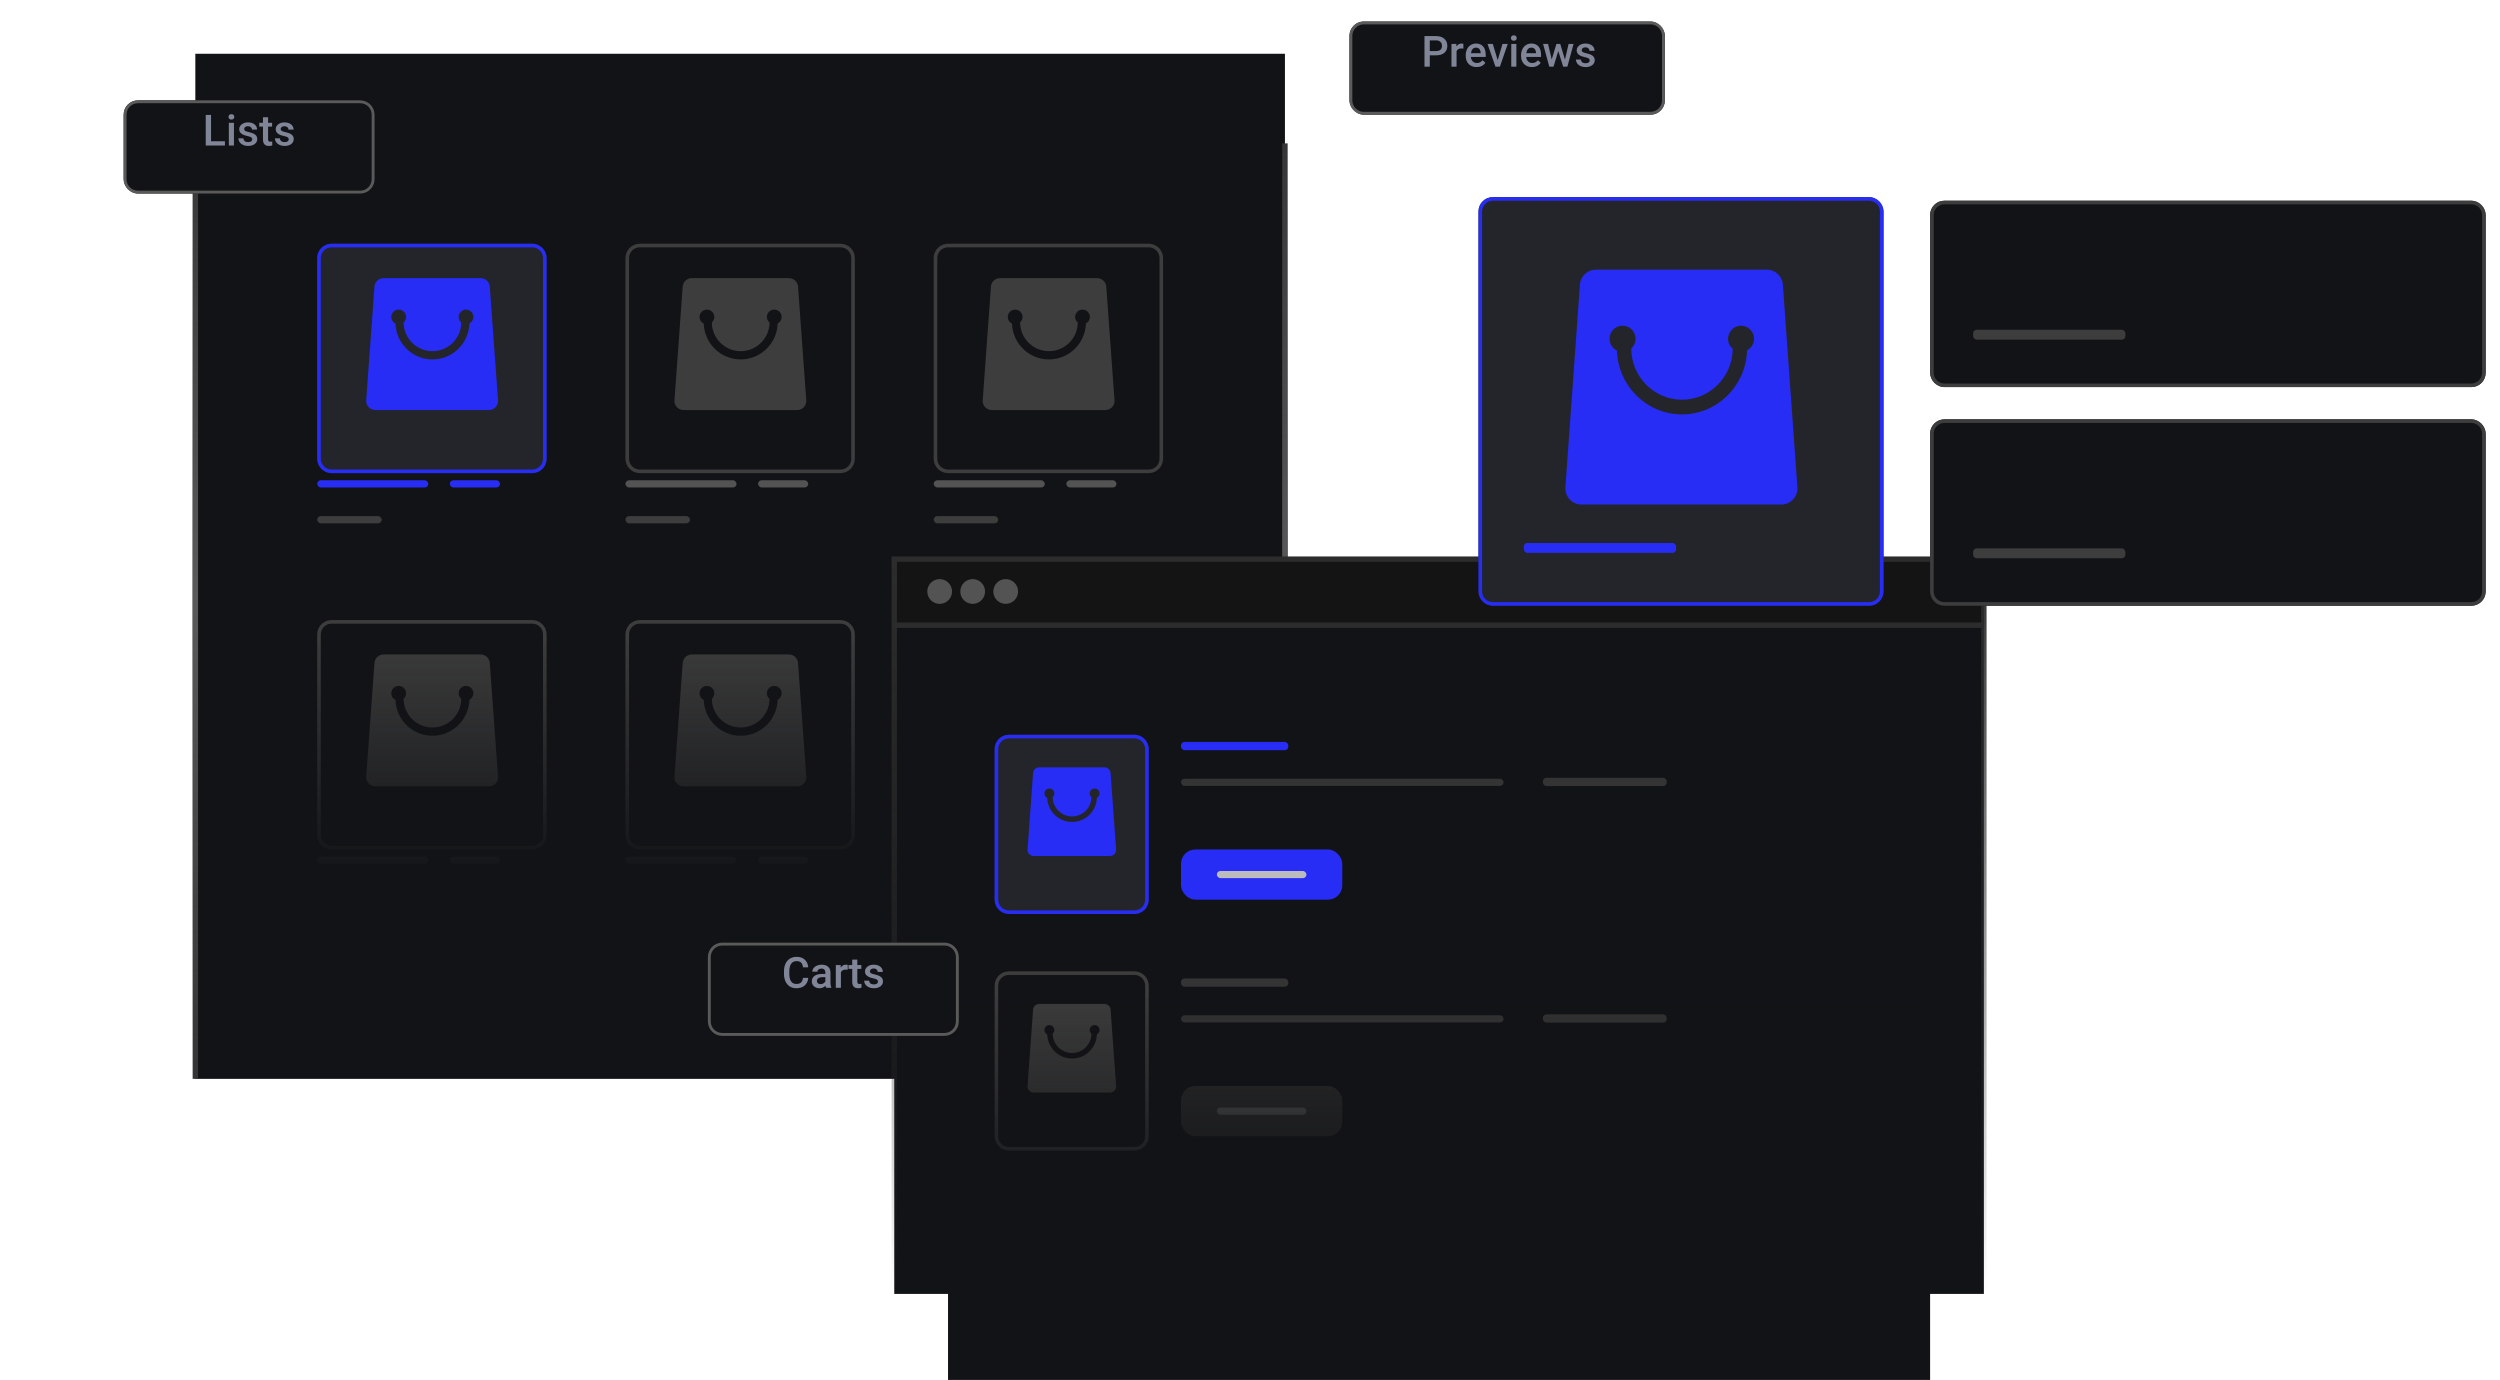 <svg xmlns="http://www.w3.org/2000/svg" xmlns:xlink="http://www.w3.org/1999/xlink" width="697.498" height="385" viewBox="0 0 697.498 385" fill="none">
<g opacity="0.1">
<path    stroke="url(#linear_border_45973E4B-BE21-419A-950E-E1CB0BAB6230_0)" stroke-width="1"    d="M64.495 0L64.495 329">
</path>
<path    stroke="url(#linear_border_D586B768-9CBB-4875-B33E-A66594382285_0)" stroke-width="1"    d="M86.495 0L86.495 329">
</path>
<path    stroke="url(#linear_border_AFA4E664-6174-4E4F-B61C-C7690B68C235_0)" stroke-width="1"    d="M128.495 0L128.495 329">
</path>
<path    stroke="url(#linear_border_74DFE04C-2BC6-4159-8105-49B9A8DA08A7_0)" stroke-width="1"    d="M171.495 0L171.495 329">
</path>
<path    stroke="url(#linear_border_8134263A-1245-4B69-A078-50149E1F4677_0)" stroke-width="1"    d="M214.495 0L214.495 329">
</path>
<path    stroke="url(#linear_border_5E0BF665-4041-4E87-BD14-31407BCDA9DB_0)" stroke-width="1"    d="M257.495 0L257.495 329">
</path>
<path    stroke="url(#linear_border_6CE690CC-5961-405A-B202-4C6D39A7F8C2_0)" stroke-width="1"    d="M300.495 0L300.495 329">
</path>
<path    stroke="url(#linear_border_5C8571F7-8ACA-47EB-981B-EA74A33C11BA_0)" stroke-width="1"    d="M342.495 0L342.495 329">
</path>
<path    stroke="url(#linear_border_75A32564-9F1E-468D-A7E0-A43865A93279_0)" stroke-width="1"    d="M385.495 0L385.495 329">
</path>
<path    stroke="url(#linear_border_8A0925C7-39BE-45F6-B24C-EE1A6089E03F_0)" stroke-width="1"    d="M428.495 0L428.495 329">
</path>
<path    stroke="url(#linear_border_DC1B78D6-99BE-4917-A760-12878F33393D_0)" stroke-width="1"    d="M471.495 0L471.495 329">
</path>
<path    stroke="url(#linear_border_FEAE342E-1953-4C6E-83A5-574346E2D0FF_0)" stroke-width="1"    d="M514.495 0L514.495 329">
</path>
<path    stroke="url(#linear_border_7CCB27CF-837D-4E3D-8E1E-F29FEA185560_0)" stroke-width="1"    d="M107.495 0L107.495 329">
</path>
<path    stroke="url(#linear_border_FEB0553E-BA77-4ECE-A8C8-116E1403FEFC_0)" stroke-width="1"    d="M150.495 0L150.495 329">
</path>
<path    stroke="url(#linear_border_9F2A2E3E-2A4F-4E23-B449-4FD1B7E9D497_0)" stroke-width="1"    d="M193.495 0L193.495 329">
</path>
<path    stroke="url(#linear_border_E535EE49-5CFA-4BCC-A238-679A02660921_0)" stroke-width="1"    d="M235.495 0L235.495 329">
</path>
<path    stroke="url(#linear_border_A4B9B561-921A-4A0B-883C-A06393C83D1A_0)" stroke-width="1"    d="M278.495 0L278.495 329">
</path>
<path    stroke="url(#linear_border_41D93C2A-B861-4953-9B34-E0F8BE9303AE_0)" stroke-width="1"    d="M321.495 0L321.495 329">
</path>
<path    stroke="url(#linear_border_E7ED9EFA-0B5D-4375-8907-7B0834B5E27E_0)" stroke-width="1"    d="M364.495 0L364.495 329">
</path>
<path    stroke="url(#linear_border_9F5AF65E-BB3D-4422-A032-26706FEF2E00_0)" stroke-width="1"    d="M407.495 0L407.495 329">
</path>
<path    stroke="url(#linear_border_A5666758-6CB5-4A5A-A52E-B31264809E03_0)" stroke-width="1"    d="M449.495 0L449.495 329">
</path>
<path    stroke="url(#linear_border_01CB7E06-1F6E-4B37-92CB-FCF3AAD2E6DE_0)" stroke-width="1"    d="M492.495 0L492.495 329">
</path>
<path    stroke="url(#linear_border_7F16DB49-88CC-423F-BA81-E1C2337E76E7_0)" stroke-width="1"    d="M535.495 0L535.495 329">
</path>
<path    stroke="url(#linear_border_5ED4CB7F-D5D4-4CD8-8980-8C4B3407F429_0)" stroke-width="1"    d="M602.009 298.878L0.002 298.878">
</path>
<path    stroke="url(#linear_border_2FA7B277-D9C7-4F5A-9D7C-02A119AC7A60_0)" stroke-width="1"    d="M602.009 126.878L0.002 126.878">
</path>
<path    stroke="url(#linear_border_FDED8FFF-14BE-4D3C-BAB1-4BEB0DF06B4E_0)" stroke-width="1"    d="M602.007 191.476L0 191.476">
</path>
<path    stroke="url(#linear_border_C84EFE86-8FD9-43DB-AFD4-DB1AF0AF626A_0)" stroke-width="1"    d="M602.009 277.398L0.002 277.398">
</path>
<path    stroke="url(#linear_border_72171FDA-6D33-4B41-9A31-41E85464EB2E_0)" stroke-width="1"    d="M602.009 105.398L0.002 105.398">
</path>
<path    stroke="url(#linear_border_46F1F842-801F-451D-BEB0-70F131A73D4F_0)" stroke-width="1"    d="M602.009 169.998L0.002 169.998">
</path>
<path    stroke="url(#linear_border_5C660C0E-230F-4A5D-AB6F-6F2DEC9BDF0D_0)" stroke-width="1"    d="M602.009 234.438L0.002 234.438">
</path>
<path    stroke="url(#linear_border_6A78A934-C8A3-437C-9AED-6368B2EBAF0A_0)" stroke-width="1"    d="M602.009 62.438L0.002 62.438">
</path>
<path    stroke="url(#linear_border_0D52D69F-1743-48A4-9AC9-1C1777D9F50A_0)" stroke-width="1"    d="M602.009 255.918L0.002 255.918">
</path>
<path    stroke="url(#linear_border_20F76CB6-C79C-432F-B702-75343341FE4E_0)" stroke-width="1"    d="M602.009 83.918L0.002 83.918">
</path>
<path    stroke="url(#linear_border_E4442847-2191-422B-A59F-7AE0A61EBBB8_0)" stroke-width="1"    d="M602.009 148.517L0.002 148.517">
</path>
<path    stroke="url(#linear_border_5F5A88C0-DEAF-4A6E-9479-8DDFC6FD2342_0)" stroke-width="1"    d="M602.009 212.958L0.002 212.958">
</path>
<path    stroke="url(#linear_border_621703D3-A50F-4301-A4D5-1DED4A85D770_0)" stroke-width="1"    d="M602.009 40.958L0.002 40.958">
</path>
</g>
<path     fill="url(#linear_fill_FBA291D2-F1E0-4496-9AC0-8E5141B051D7_0)"  d="M358.498 301L358.498 15L54.498 15L54.498 301L358.498 301">
</path>
<path   fill-rule="evenodd"  fill="#343434"  d="M53.748 40L53.748 301L55.248 301L55.248 40L53.748 40ZM359.248 301L359.248 40L357.748 40L357.748 301L359.248 301Z">
</path>
<path fill-rule="evenodd"  fill="url(#linear_border_CFAEE569-9253-4F90-88EC-B235830D9CD6_0)"  d="M55.248 299.5L55.248 40L53.748 40L53.748 301L55.248 301L55.248 299.5ZM359.248 41.5L359.248 40L357.748 40L357.748 301L359.248 301L359.248 41.5Z">
</path>
<g filter="url(#filter_02FF30E6-5E3B-4B54-A47F-0CCDDCFDB6F3)">
<rect  x="88.498" y="64" width="64" height="64" rx="4"    fill="#23252B" >
</rect>
<path fill-rule="evenodd"  fill="rgba(39, 45, 244, 1)"  d="M148.498 64L92.498 64C90.289 64 88.498 65.791 88.498 68L88.498 124C88.498 126.209 90.289 128 92.498 128L148.498 128C150.707 128 152.498 126.209 152.498 124L152.498 68C152.498 65.791 150.707 64 148.498 64ZM89.498 68C89.498 66.343 90.841 65 92.498 65L148.498 65C150.155 65 151.498 66.343 151.498 68L151.498 124C151.498 125.657 150.155 127 148.498 127L92.498 127C90.841 127 89.498 125.657 89.498 124L89.498 68Z">
</path>
</g>
<path d="M104.46 80.151C104.462 78.742 105.604 77.6 107.013 77.6L134.11 77.6C135.519 77.601 136.66 78.744 136.66 80.153L138.96 111.849C138.96 113.257 137.82 114.4 136.41 114.4L104.713 114.4C103.303 114.4 102.16 113.257 102.16 111.847L104.46 80.151ZM130.016 86.379C131.155 86.379 132.078 87.303 132.077 88.442C132.069 89.199 131.643 89.889 130.97 90.236C130.802 95.798 126.253 100.278 120.652 100.278C115.063 100.278 110.525 95.821 110.337 90.278C109.468 89.866 109.004 88.905 109.22 87.968C109.436 87.031 110.275 86.371 111.236 86.382C112.375 86.382 113.297 87.304 113.297 88.442C113.293 89.023 113.042 89.574 112.607 89.958C112.628 94.389 116.223 97.972 120.655 97.978C125.072 97.972 128.66 94.409 128.698 89.993C128.233 89.611 127.961 89.044 127.955 88.442C127.954 87.303 128.877 86.379 130.016 86.379Z" fill-rule="evenodd"  fill="#272DF4" >
</path>
<rect  x="88.498" y="144" width="18" height="2" rx="1"    fill="#3D3D3D" >
</rect>
<rect  x="125.498" y="134" width="14" height="2" rx="1"    fill="#272DF4" >
</rect>
<rect  x="88.498" y="134" width="31" height="2" rx="1"    fill="#272DF4" >
</rect>
<g filter="url(#filter_A27720CA-DA61-4ECE-AFBD-20CEBAAA4649)">
<rect  x="174.498" y="64" width="64" height="64" rx="4"    fill="#121316" >
</rect>
<path fill-rule="evenodd"  fill="rgba(61, 61, 61, 1)"  d="M234.498 64L178.498 64C176.289 64 174.498 65.791 174.498 68L174.498 124C174.498 126.209 176.289 128 178.498 128L234.498 128C236.707 128 238.498 126.209 238.498 124L238.498 68C238.498 65.791 236.707 64 234.498 64ZM175.498 68C175.498 66.343 176.841 65 178.498 65L234.498 65C236.155 65 237.498 66.343 237.498 68L237.498 124C237.498 125.657 236.155 127 234.498 127L178.498 127C176.841 127 175.498 125.657 175.498 124L175.498 68Z">
</path>
</g>
<path d="M190.46 80.151C190.462 78.742 191.604 77.6 193.013 77.6L220.11 77.6C221.519 77.601 222.66 78.744 222.66 80.153L224.96 111.849C224.96 113.257 223.82 114.4 222.41 114.4L190.713 114.4C189.303 114.4 188.16 113.257 188.16 111.847L190.46 80.151ZM216.016 86.379C217.155 86.379 218.078 87.303 218.077 88.442C218.069 89.199 217.643 89.889 216.97 90.236C216.802 95.798 212.253 100.278 206.652 100.278C201.063 100.278 196.525 95.821 196.337 90.278C195.468 89.866 195.004 88.905 195.22 87.968C195.436 87.031 196.275 86.371 197.236 86.382C198.375 86.382 199.297 87.304 199.297 88.442C199.293 89.023 199.042 89.574 198.607 89.958C198.628 94.389 202.223 97.972 206.655 97.978C211.072 97.972 214.66 94.409 214.698 89.993C214.233 89.611 213.961 89.044 213.955 88.442C213.954 87.303 214.877 86.379 216.016 86.379Z" fill-rule="evenodd"  fill="#3D3D3D" >
</path>
<rect  x="174.498" y="144" width="18" height="2" rx="1"    fill="#3D3D3D" >
</rect>
<rect  x="211.498" y="134" width="14" height="2" rx="1"    fill="#535353" >
</rect>
<rect  x="174.498" y="134" width="31" height="2" rx="1"    fill="#535353" >
</rect>
<g filter="url(#filter_32370E75-C97C-4708-81BA-8DCE98B49E6F)">
<rect  x="174.498" y="169" width="64" height="64" rx="4"    fill="#121316" >
</rect>
<path fill-rule="evenodd"  fill="rgba(61, 61, 61, 1)"  d="M234.498 169L178.498 169C176.289 169 174.498 170.791 174.498 173L174.498 229C174.498 231.209 176.289 233 178.498 233L234.498 233C236.707 233 238.498 231.209 238.498 229L238.498 173C238.498 170.791 236.707 169 234.498 169ZM175.498 173C175.498 171.343 176.841 170 178.498 170L234.498 170C236.155 170 237.498 171.343 237.498 173L237.498 229C237.498 230.657 236.155 232 234.498 232L178.498 232C176.841 232 175.498 230.657 175.498 229L175.498 173Z">
</path>
</g>
<path d="M190.46 185.151C190.462 183.742 191.604 182.6 193.013 182.6L220.11 182.6C221.519 182.601 222.66 183.744 222.66 185.153L224.96 216.849C224.96 218.257 223.82 219.4 222.41 219.4L190.713 219.4C189.303 219.4 188.16 218.257 188.16 216.847L190.46 185.151ZM216.016 191.379C217.155 191.379 218.078 192.303 218.077 193.442C218.069 194.199 217.643 194.889 216.97 195.236C216.802 200.798 212.253 205.278 206.652 205.278C201.063 205.278 196.525 200.821 196.337 195.278C195.468 194.866 195.004 193.905 195.22 192.968C195.436 192.031 196.275 191.371 197.236 191.382C198.375 191.382 199.297 192.304 199.297 193.442C199.293 194.023 199.042 194.574 198.607 194.958C198.628 199.389 202.223 202.972 206.655 202.978C211.072 202.972 214.66 199.409 214.698 194.992C214.233 194.611 213.961 194.044 213.955 193.442C213.954 192.303 214.877 191.379 216.016 191.379Z" fill-rule="evenodd"  fill="#3D3D3D" >
</path>
<rect  x="174.498" y="249" width="18" height="2" rx="1"    fill="#3D3D3D" >
</rect>
<rect  x="211.498" y="239" width="14" height="2" rx="1"    fill="#535353" >
</rect>
<rect  x="174.498" y="239" width="31" height="2" rx="1"    fill="#535353" >
</rect>
<g filter="url(#filter_EECA1A69-C194-48C3-8EA2-33FAAE9ADFF4)">
<rect  x="88.498" y="169" width="64" height="64" rx="4"    fill="#121316" >
</rect>
<path fill-rule="evenodd"  fill="rgba(61, 61, 61, 1)"  d="M148.498 169L92.498 169C90.289 169 88.498 170.791 88.498 173L88.498 229C88.498 231.209 90.289 233 92.498 233L148.498 233C150.707 233 152.498 231.209 152.498 229L152.498 173C152.498 170.791 150.707 169 148.498 169ZM89.498 173C89.498 171.343 90.841 170 92.498 170L148.498 170C150.155 170 151.498 171.343 151.498 173L151.498 229C151.498 230.657 150.155 232 148.498 232L92.498 232C90.841 232 89.498 230.657 89.498 229L89.498 173Z">
</path>
</g>
<path d="M104.46 185.151C104.462 183.742 105.604 182.6 107.013 182.6L134.11 182.6C135.519 182.601 136.66 183.744 136.66 185.153L138.96 216.849C138.96 218.257 137.82 219.4 136.41 219.4L104.713 219.4C103.303 219.4 102.16 218.257 102.16 216.847L104.46 185.151ZM130.016 191.379C131.155 191.379 132.078 192.303 132.077 193.442C132.069 194.199 131.643 194.889 130.97 195.236C130.802 200.798 126.253 205.278 120.652 205.278C115.063 205.278 110.525 200.821 110.337 195.278C109.468 194.866 109.004 193.905 109.22 192.968C109.436 192.031 110.275 191.371 111.236 191.382C112.375 191.382 113.297 192.304 113.297 193.442C113.293 194.023 113.042 194.574 112.607 194.958C112.628 199.389 116.223 202.972 120.655 202.978C125.072 202.972 128.66 199.409 128.698 194.992C128.233 194.611 127.961 194.044 127.955 193.442C127.954 192.303 128.877 191.379 130.016 191.379Z" fill-rule="evenodd"  fill="#3D3D3D" >
</path>
<rect  x="88.498" y="249" width="18" height="2" rx="1"    fill="#3D3D3D" >
</rect>
<rect  x="125.498" y="239" width="14" height="2" rx="1"    fill="#535353" >
</rect>
<rect  x="88.498" y="239" width="31" height="2" rx="1"    fill="#535353" >
</rect>
<g filter="url(#filter_85117F0B-E28F-4138-AD98-9E7F3C901FB7)">
<rect  x="260.498" y="64" width="64" height="64" rx="4"    fill="#121316" >
</rect>
<path fill-rule="evenodd"  fill="rgba(61, 61, 61, 1)"  d="M320.498 64L264.498 64C262.289 64 260.498 65.791 260.498 68L260.498 124C260.498 126.209 262.289 128 264.498 128L320.498 128C322.707 128 324.498 126.209 324.498 124L324.498 68C324.498 65.791 322.707 64 320.498 64ZM261.498 68C261.498 66.343 262.841 65 264.498 65L320.498 65C322.155 65 323.498 66.343 323.498 68L323.498 124C323.498 125.657 322.155 127 320.498 127L264.498 127C262.841 127 261.498 125.657 261.498 124L261.498 68Z">
</path>
</g>
<path d="M276.46 80.151C276.462 78.742 277.604 77.6 279.013 77.6L306.11 77.6C307.519 77.601 308.66 78.744 308.66 80.153L310.96 111.849C310.96 113.257 309.82 114.4 308.41 114.4L276.713 114.4C275.303 114.4 274.16 113.257 274.16 111.847L276.46 80.151ZM302.016 86.379C303.155 86.379 304.078 87.303 304.077 88.442C304.069 89.199 303.643 89.889 302.97 90.236C302.802 95.798 298.253 100.278 292.652 100.278C287.063 100.278 282.526 95.821 282.337 90.278C281.468 89.866 281.004 88.905 281.22 87.968C281.436 87.031 282.275 86.371 283.236 86.382C284.375 86.382 285.297 87.304 285.297 88.442C285.293 89.023 285.042 89.574 284.607 89.958C284.629 94.389 288.223 97.972 292.655 97.978C297.072 97.972 300.66 94.409 300.698 89.993C300.233 89.611 299.961 89.044 299.955 88.442C299.954 87.303 300.877 86.379 302.016 86.379Z" fill-rule="evenodd"  fill="#3D3D3D" >
</path>
<rect  x="260.498" y="144" width="18" height="2" rx="1"    fill="#3D3D3D" >
</rect>
<rect  x="297.498" y="134" width="14" height="2" rx="1"    fill="#535353" >
</rect>
<rect  x="260.498" y="134" width="31" height="2" rx="1"    fill="#535353" >
</rect>
<g filter="url(#filter_AA68E0B1-204D-4C0F-A2FB-6C134C7CAFEE)">
<rect  x="260.498" y="169" width="64" height="64" rx="4"    fill="#121316" >
</rect>
<path fill-rule="evenodd"  fill="rgba(61, 61, 61, 1)"  d="M320.498 169L264.498 169C262.289 169 260.498 170.791 260.498 173L260.498 229C260.498 231.209 262.289 233 264.498 233L320.498 233C322.707 233 324.498 231.209 324.498 229L324.498 173C324.498 170.791 322.707 169 320.498 169ZM261.498 173C261.498 171.343 262.841 170 264.498 170L320.498 170C322.155 170 323.498 171.343 323.498 173L323.498 229C323.498 230.657 322.155 232 320.498 232L264.498 232C262.841 232 261.498 230.657 261.498 229L261.498 173Z">
</path>
</g>
<path d="M276.46 185.151C276.462 183.742 277.604 182.6 279.013 182.6L306.11 182.6C307.519 182.601 308.66 183.744 308.66 185.153L310.96 216.849C310.96 218.257 309.82 219.4 308.41 219.4L276.713 219.4C275.303 219.4 274.16 218.257 274.16 216.847L276.46 185.151ZM302.016 191.379C303.155 191.379 304.078 192.303 304.077 193.442C304.069 194.199 303.643 194.889 302.97 195.236C302.802 200.798 298.253 205.278 292.652 205.278C287.063 205.278 282.526 200.821 282.337 195.278C281.468 194.866 281.004 193.905 281.22 192.968C281.436 192.031 282.275 191.371 283.236 191.382C284.375 191.382 285.297 192.304 285.297 193.442C285.293 194.023 285.042 194.574 284.607 194.958C284.629 199.389 288.223 202.972 292.655 202.978C297.072 202.972 300.66 199.409 300.698 194.992C300.233 194.611 299.961 194.044 299.955 193.442C299.954 192.303 300.877 191.379 302.016 191.379Z" fill-rule="evenodd"  fill="#3D3D3D" >
</path>
<rect  x="260.498" y="249" width="18" height="2" rx="1"    fill="#3D3D3D" >
</rect>
<rect  x="297.498" y="239" width="14" height="2" rx="1"    fill="#535353" >
</rect>
<rect  x="260.498" y="239" width="31" height="2" rx="1"    fill="#535353" >
</rect>
<path     fill="url(#linear_fill_17E41C0F-D52B-4206-ADB6-A4DF9AF32BF0_0)"  d="M343.498 286L343.498 179L69.498 179L69.498 286L343.498 286">
</path>
<g filter="url(#filter_1C44EB47-E959-48A9-89ED-432FB228DA2B)">
<path     fill="url(#linear_fill_1C44EB47-E959-48A9-89ED-432FB228DA2B_0)"  d="M553.498 361L553.498 156L249.498 156L249.498 361L553.498 361">
</path>
</g>
<path     fill="#141414"  d="M553.498 174.427L553.498 156L249.498 156L249.498 174.427L553.498 174.427">
</path>
<path   fill="url(#linear_border_A28279D7-D313-40EB-802A-BA5CAE615265_0)"  d="M248.748 361L248.748 155.25L554.248 155.25L554.248 361L552.748 361L552.748 156L553.498 156L553.498 156.75L249.498 156.75L249.498 156L250.248 156L250.248 361L248.748 361ZM249.498 155.25L249.498 156L248.748 156L248.748 155.25L249.498 155.25ZM554.248 156L553.498 156L553.498 155.25L554.248 155.25L554.248 156Z">
</path>
<path    stroke="rgba(44, 44, 44, 1)" stroke-width="1.5"    d="M249.498 174.427L553.498 174.427">
</path>
<ellipse cx="262.165" cy="165.024" rx="3.455" ry="3.455"   fill="#535353" >
</ellipse>
<ellipse cx="271.377" cy="165.024" rx="3.455" ry="3.455"   fill="#535353" >
</ellipse>
<ellipse cx="280.589" cy="165.024" rx="3.455" ry="3.455"   fill="#535353" >
</ellipse>
<rect  x="329.498" y="217.258" width="90" height="2" rx="1"    fill="#343434" >
</rect>
<rect  x="329.498" y="207" width="29.939" height="2.303" rx="1"    fill="#272DF4" >
</rect>
<rect  x="430.468" y="217" width="34.545" height="2.303" rx="1"    fill="#343434" >
</rect>
<rect  x="329.498" y="237" width="45" height="14" rx="4"    fill="#272DF4" >
</rect>
<rect  x="339.498" y="243" width="25" height="2" rx="1"    fill="#BCBCBC" >
</rect>
<g filter="url(#filter_25A60E82-C970-4239-B78D-D672EAAC3D2D)">
<rect  x="277.498" y="201" width="43" height="50" rx="4"    fill="#23252B" >
</rect>
<path fill-rule="evenodd"  fill="rgba(39, 45, 244, 1)"  d="M316.498 201L281.498 201C279.289 201 277.498 202.791 277.498 205L277.498 247C277.498 249.209 279.289 251 281.498 251L316.498 251C318.707 251 320.498 249.209 320.498 247L320.498 205C320.498 202.791 318.707 201 316.498 201ZM278.498 205C278.498 203.343 279.841 202 281.498 202L316.498 202C318.155 202 319.498 203.343 319.498 205L319.498 247C319.498 248.657 318.155 250 316.498 250L281.498 250C279.841 250 278.498 248.657 278.498 247L278.498 205Z">
</path>
</g>
<rect  x="283.545" y="211" width="30.906" height="30.906" rx="4"    fill="#23252B" >
</rect>
<path d="M288.223 215.804C288.224 214.858 288.991 214.091 289.938 214.091L308.143 214.091C309.09 214.091 309.857 214.859 309.857 215.806L311.402 237.102C311.402 238.048 310.636 238.816 309.689 238.816L288.393 238.816C287.445 238.816 286.677 238.048 286.677 237.1L288.223 215.804ZM305.393 219.989C306.158 219.989 306.778 220.61 306.777 221.375C306.772 221.884 306.486 222.347 306.034 222.581C305.921 226.317 302.865 229.327 299.102 229.327C295.347 229.327 292.298 226.333 292.171 222.608C291.588 222.331 291.275 221.686 291.421 221.057C291.566 220.427 292.129 219.984 292.775 219.991C293.54 219.991 294.16 220.61 294.16 221.375C294.157 221.765 293.989 222.136 293.696 222.394C293.711 225.371 296.126 227.778 299.103 227.782C302.071 227.778 304.482 225.384 304.507 222.417C304.195 222.161 304.012 221.779 304.008 221.375C304.007 220.61 304.628 219.989 305.393 219.989Z" fill-rule="evenodd"  fill="#272DF4" >
</path>
<rect  x="329.498" y="283.258" width="90" height="2" rx="1"    fill="#343434" >
</rect>
<rect  x="329.498" y="273" width="29.939" height="2.303" rx="1"    fill="#343434" >
</rect>
<rect  x="430.468" y="283" width="34.545" height="2.303" rx="1"    fill="#343434" >
</rect>
<rect  x="329.498" y="303" width="45" height="14" rx="4"    fill="#2C2C2C" >
</rect>
<rect  x="339.498" y="309" width="25" height="2" rx="1"    fill="#535353" >
</rect>
<g filter="url(#filter_8B3CA550-8238-4221-A9F9-6BC412260678)">
<rect  x="277.498" y="267" width="43" height="50" rx="4"    fill="#121316" >
</rect>
<path fill-rule="evenodd"  fill="rgba(61, 61, 61, 1)"  d="M316.498 267L281.498 267C279.289 267 277.498 268.791 277.498 271L277.498 313C277.498 315.209 279.289 317 281.498 317L316.498 317C318.707 317 320.498 315.209 320.498 313L320.498 271C320.498 268.791 318.707 267 316.498 267ZM278.498 271C278.498 269.343 279.841 268 281.498 268L316.498 268C318.155 268 319.498 269.343 319.498 271L319.498 313C319.498 314.657 318.155 316 316.498 316L281.498 316C279.841 316 278.498 314.657 278.498 313L278.498 271Z">
</path>
</g>
<path d="M288.223 281.804C288.224 280.858 288.991 280.091 289.938 280.091L308.143 280.091C309.09 280.091 309.857 280.859 309.857 281.806L311.402 303.102C311.402 304.048 310.636 304.816 309.689 304.816L288.393 304.816C287.445 304.816 286.677 304.048 286.677 303.1L288.223 281.804ZM305.393 285.989C306.158 285.989 306.778 286.61 306.777 287.375C306.772 287.884 306.486 288.348 306.034 288.581C305.921 292.317 302.865 295.327 299.102 295.327C295.347 295.327 292.298 292.333 292.171 288.608C291.588 288.331 291.275 287.686 291.421 287.057C291.566 286.427 292.129 285.984 292.775 285.991C293.54 285.991 294.16 286.61 294.16 287.375C294.157 287.765 293.989 288.136 293.696 288.394C293.711 291.371 296.126 293.778 299.103 293.782C302.071 293.778 304.482 291.384 304.507 288.417C304.195 288.161 304.012 287.779 304.008 287.375C304.007 286.61 304.628 285.989 305.393 285.989Z" fill-rule="evenodd"  fill="#3D3D3D" >
</path>
<path     fill="url(#linear_fill_0C814521-FE7B-46E8-81E4-7A5638149F09_0)"  d="M538.498 385L538.498 278L264.498 278L264.498 385L538.498 385">
</path>
<g filter="url(#filter_A3615807-0250-491C-B91F-D1B2F4E8EA5E)">
<rect  x="34.498" y="24" width="70" height="26" rx="4"    fill="url(#linear_fill_A3615807-0250-491C-B91F-D1B2F4E8EA5E_0)" >
</rect>
<path fill-rule="evenodd"  fill="rgba(90, 90, 90, 1)"  d="M100.498 24L38.498 24C36.289 24 34.498 25.791 34.498 28L34.498 46C34.498 48.209 36.289 50 38.498 50L100.498 50C102.707 50 104.498 48.209 104.498 46L104.498 28C104.498 25.791 102.707 24 100.498 24ZM35.298 28C35.298 26.233 36.731 24.8 38.498 24.8L100.498 24.8C102.266 24.8 103.698 26.233 103.698 28L103.698 46C103.698 47.767 102.266 49.2 100.498 49.2L38.498 49.2C36.731 49.2 35.298 47.767 35.298 46L35.298 28Z">
</path>
</g>
<g >
<path     fill="#818598"  d="M58.881 39.418L62.754 39.418L62.754 40.602L57.399 40.602L57.399 32.07L58.881 32.07L58.881 39.418ZM65.268 40.602L63.844 40.602L63.844 34.262L65.268 34.262L65.268 40.602ZM63.756 32.615Q63.756 32.287 63.964 32.07Q64.172 31.854 64.559 31.854Q64.946 31.854 65.156 32.07Q65.367 32.287 65.367 32.615Q65.367 32.938 65.156 33.151Q64.946 33.365 64.559 33.365Q64.172 33.365 63.964 33.151Q63.756 32.938 63.756 32.615ZM70.371 38.879Q70.371 38.498 70.058 38.299Q69.744 38.1 69.018 37.947Q68.291 37.795 67.805 37.56Q66.739 37.045 66.739 36.066Q66.739 35.246 67.43 34.695Q68.121 34.145 69.188 34.145Q70.325 34.145 71.025 34.707Q71.725 35.27 71.725 36.166L70.301 36.166Q70.301 35.756 69.996 35.483Q69.692 35.211 69.188 35.211Q68.719 35.211 68.423 35.428Q68.127 35.645 68.127 36.008Q68.127 36.336 68.403 36.518Q68.678 36.699 69.516 36.884Q70.354 37.068 70.831 37.323Q71.309 37.578 71.54 37.935Q71.772 38.293 71.772 38.803Q71.772 39.658 71.063 40.188Q70.354 40.719 69.205 40.719Q68.426 40.719 67.817 40.438Q67.207 40.156 66.867 39.664Q66.528 39.172 66.528 38.603L67.91 38.603Q67.94 39.107 68.291 39.38Q68.643 39.652 69.223 39.652Q69.785 39.652 70.078 39.438Q70.371 39.225 70.371 38.879ZM74.795 32.721L74.795 34.262L75.914 34.262L75.914 35.316L74.795 35.316L74.795 38.855Q74.795 39.219 74.939 39.38Q75.082 39.541 75.451 39.541Q75.698 39.541 75.95 39.482L75.95 40.584Q75.463 40.719 75.012 40.719Q73.371 40.719 73.371 38.908L73.371 35.316L72.328 35.316L72.328 34.262L73.371 34.262L73.371 32.721L74.795 32.721ZM80.555 38.879Q80.555 38.498 80.242 38.299Q79.928 38.1 79.201 37.947Q78.475 37.795 77.989 37.56Q76.922 37.045 76.922 36.066Q76.922 35.246 77.614 34.695Q78.305 34.145 79.371 34.145Q80.508 34.145 81.208 34.707Q81.908 35.27 81.908 36.166L80.485 36.166Q80.485 35.756 80.18 35.483Q79.875 35.211 79.371 35.211Q78.903 35.211 78.607 35.428Q78.311 35.645 78.311 36.008Q78.311 36.336 78.586 36.518Q78.862 36.699 79.7 36.884Q80.537 37.068 81.015 37.323Q81.492 37.578 81.724 37.935Q81.955 38.293 81.955 38.803Q81.955 39.658 81.246 40.188Q80.537 40.719 79.389 40.719Q78.61 40.719 78 40.438Q77.391 40.156 77.051 39.664Q76.711 39.172 76.711 38.603L78.094 38.603Q78.123 39.107 78.475 39.38Q78.826 39.652 79.406 39.652Q79.969 39.652 80.262 39.438Q80.555 39.225 80.555 38.879Z">
</path>
</g>
<g filter="url(#filter_5AFF63EF-0217-4D26-9A53-E99575EAAD28)">
<rect  x="197.498" y="259" width="70" height="26" rx="4"    fill="url(#linear_fill_5AFF63EF-0217-4D26-9A53-E99575EAAD28_0)" >
</rect>
<path fill-rule="evenodd"  fill="rgba(90, 90, 90, 1)"  d="M263.498 259L201.498 259C199.289 259 197.498 260.791 197.498 263L197.498 281C197.498 283.209 199.289 285 201.498 285L263.498 285C265.707 285 267.498 283.209 267.498 281L267.498 263C267.498 260.791 265.707 259 263.498 259ZM198.298 263C198.298 261.233 199.731 259.8 201.498 259.8L263.498 259.8C265.266 259.8 266.698 261.233 266.698 263L266.698 281C266.698 282.767 265.266 284.2 263.498 284.2L201.498 284.2C199.731 284.2 198.298 282.767 198.298 281L198.298 263Z">
</path>
</g>
<g >
<path     fill="#818598"  d="M225.511 272.824Q225.382 274.189 224.503 274.954Q223.624 275.719 222.165 275.719Q221.146 275.719 220.369 275.235Q219.593 274.752 219.171 273.861Q218.749 272.971 218.732 271.793L218.732 270.996Q218.732 269.789 219.159 268.869Q219.587 267.949 220.387 267.451Q221.187 266.953 222.236 266.953Q223.648 266.953 224.509 267.721Q225.37 268.488 225.511 269.889L224.034 269.889Q223.929 268.969 223.498 268.562Q223.068 268.154 222.236 268.154Q221.269 268.154 220.75 268.86Q220.232 269.566 220.22 270.932L220.22 271.688Q220.22 273.07 220.715 273.797Q221.21 274.523 222.165 274.523Q223.038 274.523 223.478 274.131Q223.917 273.738 224.034 272.824L225.511 272.824ZM230.486 275.602Q230.392 275.42 230.322 275.01Q229.642 275.719 228.657 275.719Q227.702 275.719 227.099 275.174Q226.495 274.629 226.495 273.826Q226.495 272.812 227.248 272.271Q228.001 271.729 229.402 271.729L230.275 271.729L230.275 271.312Q230.275 270.82 229.999 270.524Q229.724 270.229 229.161 270.229Q228.675 270.229 228.365 270.472Q228.054 270.715 228.054 271.09L226.63 271.09Q226.63 270.568 226.976 270.114Q227.322 269.66 227.916 269.402Q228.511 269.145 229.243 269.145Q230.357 269.145 231.019 269.704Q231.681 270.264 231.698 271.277L231.698 274.137Q231.698 274.992 231.939 275.502L231.939 275.602L230.486 275.602ZM228.921 274.576Q229.343 274.576 229.715 274.371Q230.087 274.166 230.275 273.82L230.275 272.625L229.507 272.625Q228.716 272.625 228.318 272.9Q227.919 273.176 227.919 273.68Q227.919 274.09 228.192 274.333Q228.464 274.576 228.921 274.576ZM236.509 270.562Q236.228 270.516 235.929 270.516Q234.95 270.516 234.611 271.266L234.611 275.602L233.187 275.602L233.187 269.262L234.546 269.262L234.581 269.971Q235.097 269.145 236.011 269.145Q236.316 269.145 236.515 269.227L236.509 270.562ZM239.193 267.721L239.193 269.262L240.312 269.262L240.312 270.316L239.193 270.316L239.193 273.855Q239.193 274.219 239.336 274.38Q239.48 274.541 239.849 274.541Q240.095 274.541 240.347 274.482L240.347 275.584Q239.861 275.719 239.409 275.719Q237.769 275.719 237.769 273.908L237.769 270.316L236.726 270.316L236.726 269.262L237.769 269.262L237.769 267.721L239.193 267.721ZM244.952 273.879Q244.952 273.498 244.639 273.299Q244.325 273.1 243.599 272.947Q242.872 272.795 242.386 272.561Q241.32 272.045 241.32 271.066Q241.32 270.246 242.011 269.695Q242.702 269.145 243.769 269.145Q244.906 269.145 245.606 269.707Q246.306 270.27 246.306 271.166L244.882 271.166Q244.882 270.756 244.577 270.483Q244.273 270.211 243.769 270.211Q243.3 270.211 243.004 270.428Q242.708 270.645 242.708 271.008Q242.708 271.336 242.984 271.518Q243.259 271.699 244.097 271.884Q244.935 272.068 245.412 272.323Q245.89 272.578 246.121 272.936Q246.353 273.293 246.353 273.803Q246.353 274.658 245.644 275.188Q244.935 275.719 243.786 275.719Q243.007 275.719 242.398 275.438Q241.788 275.156 241.448 274.664Q241.109 274.172 241.109 273.604L242.491 273.604Q242.521 274.107 242.872 274.38Q243.224 274.652 243.804 274.652Q244.366 274.652 244.659 274.438Q244.952 274.225 244.952 273.879Z">
</path>
</g>
<g filter="url(#filter_E1A9840E-71C2-4901-BED4-13CA3DD47AFB)">
<rect  x="376.498" y="2" width="88" height="26" rx="4"    fill="url(#linear_fill_E1A9840E-71C2-4901-BED4-13CA3DD47AFB_0)" >
</rect>
<path fill-rule="evenodd"  fill="rgba(90, 90, 90, 1)"  d="M460.498 2L380.498 2C378.289 2 376.498 3.791 376.498 6L376.498 24C376.498 26.209 378.289 28 380.498 28L460.498 28C462.707 28 464.498 26.209 464.498 24L464.498 6C464.498 3.791 462.707 2 460.498 2ZM377.298 6C377.298 4.233 378.731 2.8 380.498 2.8L460.498 2.8C462.266 2.8 463.698 4.233 463.698 6L463.698 24C463.698 25.767 462.266 27.2 460.498 27.2L380.498 27.2C378.731 27.2 377.298 25.767 377.298 24L377.298 6Z">
</path>
</g>
<g >
<path     fill="#818598"  d="M398.908 15.432L398.908 18.602L397.426 18.602L397.426 10.07L400.69 10.07Q402.119 10.07 402.96 10.815Q403.801 11.559 403.801 12.783Q403.801 14.037 402.978 14.734Q402.155 15.432 400.672 15.432L398.908 15.432ZM398.908 14.242L400.69 14.242Q401.481 14.242 401.897 13.87Q402.313 13.498 402.313 12.795Q402.313 12.104 401.891 11.69Q401.469 11.277 400.731 11.266L398.908 11.266L398.908 14.242ZM408.278 13.562Q407.996 13.516 407.698 13.516Q406.719 13.516 406.379 14.266L406.379 18.602L404.955 18.602L404.955 12.262L406.315 12.262L406.35 12.971Q406.865 12.145 407.78 12.145Q408.084 12.145 408.283 12.227L408.278 13.562ZM411.969 18.719Q410.615 18.719 409.775 17.866Q408.934 17.014 408.934 15.596L408.934 15.42Q408.934 14.471 409.3 13.724Q409.666 12.977 410.328 12.56Q410.99 12.145 411.805 12.145Q413.1 12.145 413.806 12.971Q414.512 13.797 414.512 15.309L414.512 15.883L410.369 15.883Q410.434 16.668 410.894 17.125Q411.354 17.582 412.051 17.582Q413.03 17.582 413.645 16.791L414.412 17.523Q414.031 18.092 413.396 18.405Q412.76 18.719 411.969 18.719ZM411.799 13.287Q411.213 13.287 410.853 13.697Q410.492 14.107 410.393 14.84L413.106 14.84L413.106 14.734Q413.059 14.02 412.725 13.653Q412.391 13.287 411.799 13.287ZM417.852 16.797L419.194 12.262L420.664 12.262L418.467 18.602L417.231 18.602L415.016 12.262L416.492 12.262L417.852 16.797ZM423.067 18.602L421.643 18.602L421.643 12.262L423.067 12.262L423.067 18.602ZM421.555 10.615Q421.555 10.287 421.763 10.07Q421.971 9.854 422.358 9.854Q422.744 9.854 422.955 10.07Q423.166 10.287 423.166 10.615Q423.166 10.938 422.955 11.151Q422.744 11.365 422.358 11.365Q421.971 11.365 421.763 11.151Q421.555 10.938 421.555 10.615ZM427.408 18.719Q426.055 18.719 425.214 17.866Q424.373 17.014 424.373 15.596L424.373 15.42Q424.373 14.471 424.74 13.724Q425.106 12.977 425.768 12.56Q426.43 12.145 427.244 12.145Q428.539 12.145 429.245 12.971Q429.951 13.797 429.951 15.309L429.951 15.883L425.809 15.883Q425.873 16.668 426.333 17.125Q426.793 17.582 427.49 17.582Q428.469 17.582 429.084 16.791L429.852 17.523Q429.471 18.092 428.835 18.405Q428.199 18.719 427.408 18.719ZM427.239 13.287Q426.653 13.287 426.292 13.697Q425.932 14.107 425.832 14.84L428.545 14.84L428.545 14.734Q428.498 14.02 428.164 13.653Q427.83 13.287 427.239 13.287ZM436.625 16.639L437.633 12.262L439.022 12.262L437.293 18.602L436.121 18.602L434.762 14.248L433.426 18.602L432.254 18.602L430.52 12.262L431.908 12.262L432.934 16.592L434.235 12.262L435.307 12.262L436.625 16.639ZM443.528 16.879Q443.528 16.498 443.214 16.299Q442.901 16.1 442.174 15.947Q441.448 15.795 440.961 15.56Q439.895 15.045 439.895 14.066Q439.895 13.246 440.586 12.695Q441.278 12.145 442.344 12.145Q443.481 12.145 444.181 12.707Q444.881 13.27 444.881 14.166L443.457 14.166Q443.457 13.756 443.153 13.483Q442.848 13.211 442.344 13.211Q441.875 13.211 441.579 13.428Q441.283 13.645 441.283 14.008Q441.283 14.336 441.559 14.518Q441.834 14.699 442.672 14.884Q443.51 15.068 443.988 15.323Q444.465 15.578 444.697 15.935Q444.928 16.293 444.928 16.803Q444.928 17.658 444.219 18.189Q443.51 18.719 442.362 18.719Q441.582 18.719 440.973 18.438Q440.364 18.156 440.024 17.664Q439.684 17.172 439.684 16.604L441.067 16.604Q441.096 17.107 441.448 17.38Q441.799 17.652 442.379 17.652Q442.942 17.652 443.235 17.439Q443.528 17.225 443.528 16.879Z">
</path>
</g>
<g filter="url(#filter_5D73330A-343A-49F9-B1C6-73753229BE16)">
<rect  x="412.498" y="51" width="113" height="114" rx="4"    fill="#23252B" >
</rect>
<path fill-rule="evenodd"  fill="rgba(39, 45, 244, 1)"  d="M521.498 51L416.498 51C414.289 51 412.498 52.791 412.498 55L412.498 161C412.498 163.209 414.289 165 416.498 165L521.498 165C523.707 165 525.498 163.209 525.498 161L525.498 55C525.498 52.791 523.707 51 521.498 51ZM413.498 55C413.498 53.343 414.841 52 416.498 52L521.498 52C523.155 52 524.498 53.343 524.498 55L524.498 161C524.498 162.657 523.155 164 521.498 164L416.498 164C414.841 164 413.498 162.657 413.498 161L413.498 55Z">
</path>
</g>
<path d="M440.773 79.778C440.775 77.268 442.786 75.236 445.266 75.236L492.953 75.236C495.433 75.238 497.442 77.272 497.442 79.782L501.49 136.223C501.49 138.729 499.482 140.764 497.001 140.764L441.218 140.764C438.737 140.764 436.725 138.729 436.725 136.218L440.773 79.778ZM485.748 90.869C487.752 90.869 489.377 92.514 489.375 94.542C489.361 95.89 488.611 97.119 487.428 97.737C487.132 107.64 479.126 115.618 469.269 115.618C459.433 115.618 451.447 107.681 451.115 97.81C449.587 97.076 448.769 95.365 449.149 93.698C449.53 92.03 451.006 90.854 452.698 90.872C454.701 90.872 456.325 92.515 456.325 94.542C456.318 95.576 455.876 96.557 455.11 97.241C455.148 105.132 461.475 111.511 469.273 111.522C477.047 111.511 483.362 105.168 483.428 97.302C482.61 96.624 482.131 95.613 482.121 94.542C482.119 92.514 483.743 90.869 485.748 90.869Z" fill-rule="evenodd"  fill="#272DF4" >
</path>
<rect  x="425.147" y="151.489" width="42.48" height="2.76" rx="1"    fill="#272DF4" >
</rect>
<g filter="url(#filter_D487112D-77C3-4455-8E22-578DDEB1575B)">
<rect  x="538.498" y="52" width="155" height="52" rx="4"    fill="#121316" >
</rect>
<path fill-rule="evenodd"  fill="rgba(61, 61, 61, 1)"  d="M689.498 52L542.498 52C540.289 52 538.498 53.791 538.498 56L538.498 100C538.498 102.209 540.289 104 542.498 104L689.498 104C691.707 104 693.498 102.209 693.498 100L693.498 56C693.498 53.791 691.707 52 689.498 52ZM539.498 56C539.498 54.343 540.841 53 542.498 53L689.498 53C691.155 53 692.498 54.343 692.498 56L692.498 100C692.498 101.657 691.155 103 689.498 103L542.498 103C540.841 103 539.498 101.657 539.498 100L539.498 56Z">
</path>
</g>
<rect  x="550.498" y="92" width="42.48" height="2.76" rx="1"    fill="#3D3D3D" >
</rect>
<g filter="url(#filter_0E7BAED4-6F69-49B2-B8D2-5972ACE39A76)">
<rect  x="538.498" y="113" width="155" height="52" rx="4"    fill="#121316" >
</rect>
<path fill-rule="evenodd"  fill="rgba(61, 61, 61, 1)"  d="M689.498 113L542.498 113C540.289 113 538.498 114.791 538.498 117L538.498 161C538.498 163.209 540.289 165 542.498 165L689.498 165C691.707 165 693.498 163.209 693.498 161L693.498 117C693.498 114.791 691.707 113 689.498 113ZM539.498 117C539.498 115.343 540.841 114 542.498 114L689.498 114C691.155 114 692.498 115.343 692.498 117L692.498 161C692.498 162.657 691.155 164 689.498 164L542.498 164C540.841 164 539.498 162.657 539.498 161L539.498 117Z">
</path>
</g>
<rect  x="550.498" y="153" width="42.48" height="2.76" rx="1"    fill="#3D3D3D" >
</rect>
<defs>
<linearGradient id="linear_border_45973E4B-BE21-419A-950E-E1CB0BAB6230_0" x1="64.495" y1="164.5" x2="64.495" y2="164.5" gradientUnits="userSpaceOnUse">
<stop offset="0" stop-color="#FFFFFF" stop-opacity="0" />
<stop offset="0.529" stop-color="#FFFFFF"  />
<stop offset="1" stop-color="#FFFFFF" stop-opacity="0" />
</linearGradient>
<linearGradient id="linear_border_D586B768-9CBB-4875-B33E-A66594382285_0" x1="86.495" y1="164.5" x2="86.495" y2="164.5" gradientUnits="userSpaceOnUse">
<stop offset="0" stop-color="#FFFFFF" stop-opacity="0" />
<stop offset="0.529" stop-color="#FFFFFF"  />
<stop offset="1" stop-color="#FFFFFF" stop-opacity="0" />
</linearGradient>
<linearGradient id="linear_border_AFA4E664-6174-4E4F-B61C-C7690B68C235_0" x1="128.495" y1="164.5" x2="128.495" y2="164.5" gradientUnits="userSpaceOnUse">
<stop offset="0" stop-color="#FFFFFF" stop-opacity="0" />
<stop offset="0.529" stop-color="#FFFFFF"  />
<stop offset="1" stop-color="#FFFFFF" stop-opacity="0" />
</linearGradient>
<linearGradient id="linear_border_74DFE04C-2BC6-4159-8105-49B9A8DA08A7_0" x1="171.495" y1="164.5" x2="171.495" y2="164.5" gradientUnits="userSpaceOnUse">
<stop offset="0" stop-color="#FFFFFF" stop-opacity="0" />
<stop offset="0.529" stop-color="#FFFFFF"  />
<stop offset="1" stop-color="#FFFFFF" stop-opacity="0" />
</linearGradient>
<linearGradient id="linear_border_8134263A-1245-4B69-A078-50149E1F4677_0" x1="214.495" y1="164.5" x2="214.495" y2="164.5" gradientUnits="userSpaceOnUse">
<stop offset="0" stop-color="#FFFFFF" stop-opacity="0" />
<stop offset="0.529" stop-color="#FFFFFF"  />
<stop offset="1" stop-color="#FFFFFF" stop-opacity="0" />
</linearGradient>
<linearGradient id="linear_border_5E0BF665-4041-4E87-BD14-31407BCDA9DB_0" x1="257.495" y1="164.5" x2="257.495" y2="164.5" gradientUnits="userSpaceOnUse">
<stop offset="0" stop-color="#FFFFFF" stop-opacity="0" />
<stop offset="0.529" stop-color="#FFFFFF"  />
<stop offset="1" stop-color="#FFFFFF" stop-opacity="0" />
</linearGradient>
<linearGradient id="linear_border_6CE690CC-5961-405A-B202-4C6D39A7F8C2_0" x1="300.495" y1="164.5" x2="300.495" y2="164.5" gradientUnits="userSpaceOnUse">
<stop offset="0" stop-color="#FFFFFF" stop-opacity="0" />
<stop offset="0.529" stop-color="#FFFFFF"  />
<stop offset="1" stop-color="#FFFFFF" stop-opacity="0" />
</linearGradient>
<linearGradient id="linear_border_5C8571F7-8ACA-47EB-981B-EA74A33C11BA_0" x1="342.495" y1="164.5" x2="342.495" y2="164.5" gradientUnits="userSpaceOnUse">
<stop offset="0" stop-color="#FFFFFF" stop-opacity="0" />
<stop offset="0.529" stop-color="#FFFFFF"  />
<stop offset="1" stop-color="#FFFFFF" stop-opacity="0" />
</linearGradient>
<linearGradient id="linear_border_75A32564-9F1E-468D-A7E0-A43865A93279_0" x1="385.495" y1="164.5" x2="385.495" y2="164.5" gradientUnits="userSpaceOnUse">
<stop offset="0" stop-color="#FFFFFF" stop-opacity="0" />
<stop offset="0.529" stop-color="#FFFFFF"  />
<stop offset="1" stop-color="#FFFFFF" stop-opacity="0" />
</linearGradient>
<linearGradient id="linear_border_8A0925C7-39BE-45F6-B24C-EE1A6089E03F_0" x1="428.495" y1="164.5" x2="428.495" y2="164.5" gradientUnits="userSpaceOnUse">
<stop offset="0" stop-color="#FFFFFF" stop-opacity="0" />
<stop offset="0.529" stop-color="#FFFFFF"  />
<stop offset="1" stop-color="#FFFFFF" stop-opacity="0" />
</linearGradient>
<linearGradient id="linear_border_DC1B78D6-99BE-4917-A760-12878F33393D_0" x1="471.495" y1="164.5" x2="471.495" y2="164.5" gradientUnits="userSpaceOnUse">
<stop offset="0" stop-color="#FFFFFF" stop-opacity="0" />
<stop offset="0.529" stop-color="#FFFFFF"  />
<stop offset="1" stop-color="#FFFFFF" stop-opacity="0" />
</linearGradient>
<linearGradient id="linear_border_FEAE342E-1953-4C6E-83A5-574346E2D0FF_0" x1="514.495" y1="164.5" x2="514.495" y2="164.5" gradientUnits="userSpaceOnUse">
<stop offset="0" stop-color="#FFFFFF" stop-opacity="0" />
<stop offset="0.529" stop-color="#FFFFFF"  />
<stop offset="1" stop-color="#FFFFFF" stop-opacity="0" />
</linearGradient>
<linearGradient id="linear_border_7CCB27CF-837D-4E3D-8E1E-F29FEA185560_0" x1="107.495" y1="164.5" x2="107.495" y2="164.5" gradientUnits="userSpaceOnUse">
<stop offset="0" stop-color="#FFFFFF" stop-opacity="0" />
<stop offset="0.529" stop-color="#FFFFFF"  />
<stop offset="1" stop-color="#FFFFFF" stop-opacity="0" />
</linearGradient>
<linearGradient id="linear_border_FEB0553E-BA77-4ECE-A8C8-116E1403FEFC_0" x1="150.495" y1="164.5" x2="150.495" y2="164.5" gradientUnits="userSpaceOnUse">
<stop offset="0" stop-color="#FFFFFF" stop-opacity="0" />
<stop offset="0.529" stop-color="#FFFFFF"  />
<stop offset="1" stop-color="#FFFFFF" stop-opacity="0" />
</linearGradient>
<linearGradient id="linear_border_9F2A2E3E-2A4F-4E23-B449-4FD1B7E9D497_0" x1="193.495" y1="164.5" x2="193.495" y2="164.5" gradientUnits="userSpaceOnUse">
<stop offset="0" stop-color="#FFFFFF" stop-opacity="0" />
<stop offset="0.529" stop-color="#FFFFFF"  />
<stop offset="1" stop-color="#FFFFFF" stop-opacity="0" />
</linearGradient>
<linearGradient id="linear_border_E535EE49-5CFA-4BCC-A238-679A02660921_0" x1="235.495" y1="164.5" x2="235.495" y2="164.5" gradientUnits="userSpaceOnUse">
<stop offset="0" stop-color="#FFFFFF" stop-opacity="0" />
<stop offset="0.529" stop-color="#FFFFFF"  />
<stop offset="1" stop-color="#FFFFFF" stop-opacity="0" />
</linearGradient>
<linearGradient id="linear_border_A4B9B561-921A-4A0B-883C-A06393C83D1A_0" x1="278.495" y1="164.5" x2="278.495" y2="164.5" gradientUnits="userSpaceOnUse">
<stop offset="0" stop-color="#FFFFFF" stop-opacity="0" />
<stop offset="0.529" stop-color="#FFFFFF"  />
<stop offset="1" stop-color="#FFFFFF" stop-opacity="0" />
</linearGradient>
<linearGradient id="linear_border_41D93C2A-B861-4953-9B34-E0F8BE9303AE_0" x1="321.495" y1="164.5" x2="321.495" y2="164.5" gradientUnits="userSpaceOnUse">
<stop offset="0" stop-color="#FFFFFF" stop-opacity="0" />
<stop offset="0.529" stop-color="#FFFFFF"  />
<stop offset="1" stop-color="#FFFFFF" stop-opacity="0" />
</linearGradient>
<linearGradient id="linear_border_E7ED9EFA-0B5D-4375-8907-7B0834B5E27E_0" x1="364.495" y1="164.5" x2="364.495" y2="164.5" gradientUnits="userSpaceOnUse">
<stop offset="0" stop-color="#FFFFFF" stop-opacity="0" />
<stop offset="0.529" stop-color="#FFFFFF"  />
<stop offset="1" stop-color="#FFFFFF" stop-opacity="0" />
</linearGradient>
<linearGradient id="linear_border_9F5AF65E-BB3D-4422-A032-26706FEF2E00_0" x1="407.495" y1="164.5" x2="407.495" y2="164.5" gradientUnits="userSpaceOnUse">
<stop offset="0" stop-color="#FFFFFF" stop-opacity="0" />
<stop offset="0.529" stop-color="#FFFFFF"  />
<stop offset="1" stop-color="#FFFFFF" stop-opacity="0" />
</linearGradient>
<linearGradient id="linear_border_A5666758-6CB5-4A5A-A52E-B31264809E03_0" x1="449.495" y1="164.5" x2="449.495" y2="164.5" gradientUnits="userSpaceOnUse">
<stop offset="0" stop-color="#FFFFFF" stop-opacity="0" />
<stop offset="0.529" stop-color="#FFFFFF"  />
<stop offset="1" stop-color="#FFFFFF" stop-opacity="0" />
</linearGradient>
<linearGradient id="linear_border_01CB7E06-1F6E-4B37-92CB-FCF3AAD2E6DE_0" x1="492.495" y1="164.5" x2="492.495" y2="164.5" gradientUnits="userSpaceOnUse">
<stop offset="0" stop-color="#FFFFFF" stop-opacity="0" />
<stop offset="0.529" stop-color="#FFFFFF"  />
<stop offset="1" stop-color="#FFFFFF" stop-opacity="0" />
</linearGradient>
<linearGradient id="linear_border_7F16DB49-88CC-423F-BA81-E1C2337E76E7_0" x1="535.495" y1="164.5" x2="535.495" y2="164.5" gradientUnits="userSpaceOnUse">
<stop offset="0" stop-color="#FFFFFF" stop-opacity="0" />
<stop offset="0.529" stop-color="#FFFFFF"  />
<stop offset="1" stop-color="#FFFFFF" stop-opacity="0" />
</linearGradient>
<linearGradient id="linear_border_5ED4CB7F-D5D4-4CD8-8980-8C4B3407F429_0" x1="301.005" y1="298.878" x2="301.005" y2="298.878" gradientUnits="userSpaceOnUse">
<stop offset="0" stop-color="#FFFFFF" stop-opacity="0" />
<stop offset="0.55" stop-color="#FFFFFF"  />
<stop offset="1" stop-color="#FFFFFF" stop-opacity="0" />
</linearGradient>
<linearGradient id="linear_border_2FA7B277-D9C7-4F5A-9D7C-02A119AC7A60_0" x1="301.005" y1="126.878" x2="301.005" y2="126.878" gradientUnits="userSpaceOnUse">
<stop offset="0" stop-color="#FFFFFF" stop-opacity="0" />
<stop offset="0.55" stop-color="#FFFFFF"  />
<stop offset="1" stop-color="#FFFFFF" stop-opacity="0" />
</linearGradient>
<linearGradient id="linear_border_FDED8FFF-14BE-4D3C-BAB1-4BEB0DF06B4E_0" x1="301.003" y1="191.476" x2="301.003" y2="191.476" gradientUnits="userSpaceOnUse">
<stop offset="0" stop-color="#FFFFFF" stop-opacity="0" />
<stop offset="0.55" stop-color="#FFFFFF"  />
<stop offset="1" stop-color="#FFFFFF" stop-opacity="0" />
</linearGradient>
<linearGradient id="linear_border_C84EFE86-8FD9-43DB-AFD4-DB1AF0AF626A_0" x1="301.005" y1="277.398" x2="301.005" y2="277.398" gradientUnits="userSpaceOnUse">
<stop offset="0" stop-color="#FFFFFF" stop-opacity="0" />
<stop offset="0.55" stop-color="#FFFFFF"  />
<stop offset="1" stop-color="#FFFFFF" stop-opacity="0" />
</linearGradient>
<linearGradient id="linear_border_72171FDA-6D33-4B41-9A31-41E85464EB2E_0" x1="301.005" y1="105.398" x2="301.005" y2="105.398" gradientUnits="userSpaceOnUse">
<stop offset="0" stop-color="#FFFFFF" stop-opacity="0" />
<stop offset="0.55" stop-color="#FFFFFF"  />
<stop offset="1" stop-color="#FFFFFF" stop-opacity="0" />
</linearGradient>
<linearGradient id="linear_border_46F1F842-801F-451D-BEB0-70F131A73D4F_0" x1="301.005" y1="169.998" x2="301.005" y2="169.998" gradientUnits="userSpaceOnUse">
<stop offset="0" stop-color="#FFFFFF" stop-opacity="0" />
<stop offset="0.55" stop-color="#FFFFFF"  />
<stop offset="1" stop-color="#FFFFFF" stop-opacity="0" />
</linearGradient>
<linearGradient id="linear_border_5C660C0E-230F-4A5D-AB6F-6F2DEC9BDF0D_0" x1="301.005" y1="234.438" x2="301.005" y2="234.438" gradientUnits="userSpaceOnUse">
<stop offset="0" stop-color="#FFFFFF" stop-opacity="0" />
<stop offset="0.55" stop-color="#FFFFFF"  />
<stop offset="1" stop-color="#FFFFFF" stop-opacity="0" />
</linearGradient>
<linearGradient id="linear_border_6A78A934-C8A3-437C-9AED-6368B2EBAF0A_0" x1="301.005" y1="62.438" x2="301.005" y2="62.438" gradientUnits="userSpaceOnUse">
<stop offset="0" stop-color="#FFFFFF" stop-opacity="0" />
<stop offset="0.55" stop-color="#FFFFFF"  />
<stop offset="1" stop-color="#FFFFFF" stop-opacity="0" />
</linearGradient>
<linearGradient id="linear_border_0D52D69F-1743-48A4-9AC9-1C1777D9F50A_0" x1="301.005" y1="255.918" x2="301.005" y2="255.918" gradientUnits="userSpaceOnUse">
<stop offset="0" stop-color="#FFFFFF" stop-opacity="0" />
<stop offset="0.55" stop-color="#FFFFFF"  />
<stop offset="1" stop-color="#FFFFFF" stop-opacity="0" />
</linearGradient>
<linearGradient id="linear_border_20F76CB6-C79C-432F-B702-75343341FE4E_0" x1="301.005" y1="83.918" x2="301.005" y2="83.918" gradientUnits="userSpaceOnUse">
<stop offset="0" stop-color="#FFFFFF" stop-opacity="0" />
<stop offset="0.55" stop-color="#FFFFFF"  />
<stop offset="1" stop-color="#FFFFFF" stop-opacity="0" />
</linearGradient>
<linearGradient id="linear_border_E4442847-2191-422B-A59F-7AE0A61EBBB8_0" x1="301.005" y1="148.517" x2="301.005" y2="148.517" gradientUnits="userSpaceOnUse">
<stop offset="0" stop-color="#FFFFFF" stop-opacity="0" />
<stop offset="0.55" stop-color="#FFFFFF"  />
<stop offset="1" stop-color="#FFFFFF" stop-opacity="0" />
</linearGradient>
<linearGradient id="linear_border_5F5A88C0-DEAF-4A6E-9479-8DDFC6FD2342_0" x1="301.005" y1="212.958" x2="301.005" y2="212.958" gradientUnits="userSpaceOnUse">
<stop offset="0" stop-color="#FFFFFF" stop-opacity="0" />
<stop offset="0.55" stop-color="#FFFFFF"  />
<stop offset="1" stop-color="#FFFFFF" stop-opacity="0" />
</linearGradient>
<linearGradient id="linear_border_621703D3-A50F-4301-A4D5-1DED4A85D770_0" x1="301.005" y1="40.958" x2="301.005" y2="40.958" gradientUnits="userSpaceOnUse">
<stop offset="0" stop-color="#FFFFFF" stop-opacity="0" />
<stop offset="0.55" stop-color="#FFFFFF"  />
<stop offset="1" stop-color="#FFFFFF" stop-opacity="0" />
</linearGradient>
<linearGradient id="linear_fill_FBA291D2-F1E0-4496-9AC0-8E5141B051D7_0" x1="206.498" y1="60.789" x2="206.498" y2="301" gradientUnits="userSpaceOnUse">
<stop offset="0" stop-color="#121316"  />
<stop offset="1" stop-color="#121316"  />
</linearGradient>
<linearGradient id="linear_border_CFAEE569-9253-4F90-88EC-B235830D9CD6_0" x1="206.498" y1="31.6" x2="206.498" y2="301" gradientUnits="userSpaceOnUse">
<stop offset="0" stop-color="#5A5A5A" stop-opacity="0" />
<stop offset="0.5" stop-color="#5A5A5A"  />
<stop offset="1" stop-color="#5A5A5A" stop-opacity="0" />
</linearGradient>
<filter id="filter_02FF30E6-5E3B-4B54-A47F-0CCDDCFDB6F3" x="84.498" y="64" width="72" height="72" filterUnits="userSpaceOnUse" color-interpolation-filters="sRGB">
<feFlood flood-opacity="0" result="feFloodId_02FF30E6-5E3B-4B54-A47F-0CCDDCFDB6F3"/>
<feColorMatrix in="SourceAlpha" type="matrix" values="0 0 0 0 0 0 0 0 0 0 0 0 0 0 0 0 0 0 127 0" result="hardAlpha_02FF30E6-5E3B-4B54-A47F-0CCDDCFDB6F3"/>
<feOffset dx="0" dy="4"/>
<feGaussianBlur stdDeviation="2"/>
<feComposite in2="hardAlpha_02FF30E6-5E3B-4B54-A47F-0CCDDCFDB6F3" operator="out"/>
<feColorMatrix type="matrix" values="0 0 0 0 0 0 0 0 0 0 0 0 0 0 0 0 0 0 0.3 0"/>
<feBlend mode="normal" in2="feFloodId_02FF30E6-5E3B-4B54-A47F-0CCDDCFDB6F3" result="dropShadow_1_02FF30E6-5E3B-4B54-A47F-0CCDDCFDB6F3"/>
<feBlend mode="normal" in="SourceGraphic" in2="dropShadow_1_02FF30E6-5E3B-4B54-A47F-0CCDDCFDB6F3" result="shape_02FF30E6-5E3B-4B54-A47F-0CCDDCFDB6F3"/>
</filter>
<filter id="filter_A27720CA-DA61-4ECE-AFBD-20CEBAAA4649" x="170.498" y="64" width="72" height="72" filterUnits="userSpaceOnUse" color-interpolation-filters="sRGB">
<feFlood flood-opacity="0" result="feFloodId_A27720CA-DA61-4ECE-AFBD-20CEBAAA4649"/>
<feColorMatrix in="SourceAlpha" type="matrix" values="0 0 0 0 0 0 0 0 0 0 0 0 0 0 0 0 0 0 127 0" result="hardAlpha_A27720CA-DA61-4ECE-AFBD-20CEBAAA4649"/>
<feOffset dx="0" dy="4"/>
<feGaussianBlur stdDeviation="2"/>
<feComposite in2="hardAlpha_A27720CA-DA61-4ECE-AFBD-20CEBAAA4649" operator="out"/>
<feColorMatrix type="matrix" values="0 0 0 0 0 0 0 0 0 0 0 0 0 0 0 0 0 0 0.3 0"/>
<feBlend mode="normal" in2="feFloodId_A27720CA-DA61-4ECE-AFBD-20CEBAAA4649" result="dropShadow_1_A27720CA-DA61-4ECE-AFBD-20CEBAAA4649"/>
<feBlend mode="normal" in="SourceGraphic" in2="dropShadow_1_A27720CA-DA61-4ECE-AFBD-20CEBAAA4649" result="shape_A27720CA-DA61-4ECE-AFBD-20CEBAAA4649"/>
</filter>
<filter id="filter_32370E75-C97C-4708-81BA-8DCE98B49E6F" x="170.498" y="169" width="72" height="72" filterUnits="userSpaceOnUse" color-interpolation-filters="sRGB">
<feFlood flood-opacity="0" result="feFloodId_32370E75-C97C-4708-81BA-8DCE98B49E6F"/>
<feColorMatrix in="SourceAlpha" type="matrix" values="0 0 0 0 0 0 0 0 0 0 0 0 0 0 0 0 0 0 127 0" result="hardAlpha_32370E75-C97C-4708-81BA-8DCE98B49E6F"/>
<feOffset dx="0" dy="4"/>
<feGaussianBlur stdDeviation="2"/>
<feComposite in2="hardAlpha_32370E75-C97C-4708-81BA-8DCE98B49E6F" operator="out"/>
<feColorMatrix type="matrix" values="0 0 0 0 0 0 0 0 0 0 0 0 0 0 0 0 0 0 0.3 0"/>
<feBlend mode="normal" in2="feFloodId_32370E75-C97C-4708-81BA-8DCE98B49E6F" result="dropShadow_1_32370E75-C97C-4708-81BA-8DCE98B49E6F"/>
<feBlend mode="normal" in="SourceGraphic" in2="dropShadow_1_32370E75-C97C-4708-81BA-8DCE98B49E6F" result="shape_32370E75-C97C-4708-81BA-8DCE98B49E6F"/>
</filter>
<filter id="filter_EECA1A69-C194-48C3-8EA2-33FAAE9ADFF4" x="84.498" y="169" width="72" height="72" filterUnits="userSpaceOnUse" color-interpolation-filters="sRGB">
<feFlood flood-opacity="0" result="feFloodId_EECA1A69-C194-48C3-8EA2-33FAAE9ADFF4"/>
<feColorMatrix in="SourceAlpha" type="matrix" values="0 0 0 0 0 0 0 0 0 0 0 0 0 0 0 0 0 0 127 0" result="hardAlpha_EECA1A69-C194-48C3-8EA2-33FAAE9ADFF4"/>
<feOffset dx="0" dy="4"/>
<feGaussianBlur stdDeviation="2"/>
<feComposite in2="hardAlpha_EECA1A69-C194-48C3-8EA2-33FAAE9ADFF4" operator="out"/>
<feColorMatrix type="matrix" values="0 0 0 0 0 0 0 0 0 0 0 0 0 0 0 0 0 0 0.3 0"/>
<feBlend mode="normal" in2="feFloodId_EECA1A69-C194-48C3-8EA2-33FAAE9ADFF4" result="dropShadow_1_EECA1A69-C194-48C3-8EA2-33FAAE9ADFF4"/>
<feBlend mode="normal" in="SourceGraphic" in2="dropShadow_1_EECA1A69-C194-48C3-8EA2-33FAAE9ADFF4" result="shape_EECA1A69-C194-48C3-8EA2-33FAAE9ADFF4"/>
</filter>
<filter id="filter_85117F0B-E28F-4138-AD98-9E7F3C901FB7" x="256.498" y="64" width="72" height="72" filterUnits="userSpaceOnUse" color-interpolation-filters="sRGB">
<feFlood flood-opacity="0" result="feFloodId_85117F0B-E28F-4138-AD98-9E7F3C901FB7"/>
<feColorMatrix in="SourceAlpha" type="matrix" values="0 0 0 0 0 0 0 0 0 0 0 0 0 0 0 0 0 0 127 0" result="hardAlpha_85117F0B-E28F-4138-AD98-9E7F3C901FB7"/>
<feOffset dx="0" dy="4"/>
<feGaussianBlur stdDeviation="2"/>
<feComposite in2="hardAlpha_85117F0B-E28F-4138-AD98-9E7F3C901FB7" operator="out"/>
<feColorMatrix type="matrix" values="0 0 0 0 0 0 0 0 0 0 0 0 0 0 0 0 0 0 0.3 0"/>
<feBlend mode="normal" in2="feFloodId_85117F0B-E28F-4138-AD98-9E7F3C901FB7" result="dropShadow_1_85117F0B-E28F-4138-AD98-9E7F3C901FB7"/>
<feBlend mode="normal" in="SourceGraphic" in2="dropShadow_1_85117F0B-E28F-4138-AD98-9E7F3C901FB7" result="shape_85117F0B-E28F-4138-AD98-9E7F3C901FB7"/>
</filter>
<filter id="filter_AA68E0B1-204D-4C0F-A2FB-6C134C7CAFEE" x="256.498" y="169" width="72" height="72" filterUnits="userSpaceOnUse" color-interpolation-filters="sRGB">
<feFlood flood-opacity="0" result="feFloodId_AA68E0B1-204D-4C0F-A2FB-6C134C7CAFEE"/>
<feColorMatrix in="SourceAlpha" type="matrix" values="0 0 0 0 0 0 0 0 0 0 0 0 0 0 0 0 0 0 127 0" result="hardAlpha_AA68E0B1-204D-4C0F-A2FB-6C134C7CAFEE"/>
<feOffset dx="0" dy="4"/>
<feGaussianBlur stdDeviation="2"/>
<feComposite in2="hardAlpha_AA68E0B1-204D-4C0F-A2FB-6C134C7CAFEE" operator="out"/>
<feColorMatrix type="matrix" values="0 0 0 0 0 0 0 0 0 0 0 0 0 0 0 0 0 0 0.3 0"/>
<feBlend mode="normal" in2="feFloodId_AA68E0B1-204D-4C0F-A2FB-6C134C7CAFEE" result="dropShadow_1_AA68E0B1-204D-4C0F-A2FB-6C134C7CAFEE"/>
<feBlend mode="normal" in="SourceGraphic" in2="dropShadow_1_AA68E0B1-204D-4C0F-A2FB-6C134C7CAFEE" result="shape_AA68E0B1-204D-4C0F-A2FB-6C134C7CAFEE"/>
</filter>
<linearGradient id="linear_fill_17E41C0F-D52B-4206-ADB6-A4DF9AF32BF0_0" x1="206.498" y1="176.418" x2="206.498" y2="244.251" gradientUnits="userSpaceOnUse">
<stop offset="0" stop-color="#121316" stop-opacity="0" />
<stop offset="1" stop-color="#121316"  />
</linearGradient>
<linearGradient id="linear_fill_1C44EB47-E959-48A9-89ED-432FB228DA2B_0" x1="401.498" y1="188.821" x2="401.498" y2="361" gradientUnits="userSpaceOnUse">
<stop offset="0" stop-color="#121316"  />
<stop offset="1" stop-color="#121316"  />
</linearGradient>
<filter id="filter_1C44EB47-E959-48A9-89ED-432FB228DA2B" x="229.498" y="136" width="344" height="245" filterUnits="userSpaceOnUse" color-interpolation-filters="sRGB">
<feFlood flood-opacity="0" result="feFloodId_1C44EB47-E959-48A9-89ED-432FB228DA2B"/>
<feColorMatrix in="SourceAlpha" type="matrix" values="0 0 0 0 0 0 0 0 0 0 0 0 0 0 0 0 0 0 127 0" result="hardAlpha_1C44EB47-E959-48A9-89ED-432FB228DA2B"/>
<feOffset dx="0" dy="0"/>
<feGaussianBlur stdDeviation="10"/>
<feComposite in2="hardAlpha_1C44EB47-E959-48A9-89ED-432FB228DA2B" operator="out"/>
<feColorMatrix type="matrix" values="0 0 0 0 0 0 0 0 0 0 0 0 0 0 0 0 0 0 0.1 0"/>
<feBlend mode="normal" in2="feFloodId_1C44EB47-E959-48A9-89ED-432FB228DA2B" result="dropShadow_1_1C44EB47-E959-48A9-89ED-432FB228DA2B"/>
<feBlend mode="normal" in="SourceGraphic" in2="dropShadow_1_1C44EB47-E959-48A9-89ED-432FB228DA2B" result="shape_1C44EB47-E959-48A9-89ED-432FB228DA2B"/>
</filter>
<linearGradient id="linear_border_A28279D7-D313-40EB-802A-BA5CAE615265_0" x1="401.498" y1="156" x2="401.498" y2="361" gradientUnits="userSpaceOnUse">
<stop offset="0" stop-color="#2C2C2C"  />
<stop offset="1" stop-color="#2C2C2C" stop-opacity="0" />
</linearGradient>
<filter id="filter_25A60E82-C970-4239-B78D-D672EAAC3D2D" x="273.498" y="201" width="51" height="58" filterUnits="userSpaceOnUse" color-interpolation-filters="sRGB">
<feFlood flood-opacity="0" result="feFloodId_25A60E82-C970-4239-B78D-D672EAAC3D2D"/>
<feColorMatrix in="SourceAlpha" type="matrix" values="0 0 0 0 0 0 0 0 0 0 0 0 0 0 0 0 0 0 127 0" result="hardAlpha_25A60E82-C970-4239-B78D-D672EAAC3D2D"/>
<feOffset dx="0" dy="4"/>
<feGaussianBlur stdDeviation="2"/>
<feComposite in2="hardAlpha_25A60E82-C970-4239-B78D-D672EAAC3D2D" operator="out"/>
<feColorMatrix type="matrix" values="0 0 0 0 0 0 0 0 0 0 0 0 0 0 0 0 0 0 0.3 0"/>
<feBlend mode="normal" in2="feFloodId_25A60E82-C970-4239-B78D-D672EAAC3D2D" result="dropShadow_1_25A60E82-C970-4239-B78D-D672EAAC3D2D"/>
<feBlend mode="normal" in="SourceGraphic" in2="dropShadow_1_25A60E82-C970-4239-B78D-D672EAAC3D2D" result="shape_25A60E82-C970-4239-B78D-D672EAAC3D2D"/>
</filter>
<filter id="filter_8B3CA550-8238-4221-A9F9-6BC412260678" x="273.498" y="267" width="51" height="58" filterUnits="userSpaceOnUse" color-interpolation-filters="sRGB">
<feFlood flood-opacity="0" result="feFloodId_8B3CA550-8238-4221-A9F9-6BC412260678"/>
<feColorMatrix in="SourceAlpha" type="matrix" values="0 0 0 0 0 0 0 0 0 0 0 0 0 0 0 0 0 0 127 0" result="hardAlpha_8B3CA550-8238-4221-A9F9-6BC412260678"/>
<feOffset dx="0" dy="4"/>
<feGaussianBlur stdDeviation="2"/>
<feComposite in2="hardAlpha_8B3CA550-8238-4221-A9F9-6BC412260678" operator="out"/>
<feColorMatrix type="matrix" values="0 0 0 0 0 0 0 0 0 0 0 0 0 0 0 0 0 0 0.3 0"/>
<feBlend mode="normal" in2="feFloodId_8B3CA550-8238-4221-A9F9-6BC412260678" result="dropShadow_1_8B3CA550-8238-4221-A9F9-6BC412260678"/>
<feBlend mode="normal" in="SourceGraphic" in2="dropShadow_1_8B3CA550-8238-4221-A9F9-6BC412260678" result="shape_8B3CA550-8238-4221-A9F9-6BC412260678"/>
</filter>
<linearGradient id="linear_fill_0C814521-FE7B-46E8-81E4-7A5638149F09_0" x1="401.498" y1="275.418" x2="401.498" y2="343.251" gradientUnits="userSpaceOnUse">
<stop offset="0" stop-color="#121316" stop-opacity="0" />
<stop offset="1" stop-color="#121316"  />
</linearGradient>
<linearGradient id="linear_fill_A3615807-0250-491C-B91F-D1B2F4E8EA5E_0" x1="69.498" y1="28.163" x2="69.498" y2="50" gradientUnits="userSpaceOnUse">
<stop offset="0" stop-color="#121316"  />
<stop offset="1" stop-color="#121316"  />
</linearGradient>
<filter id="filter_A3615807-0250-491C-B91F-D1B2F4E8EA5E" x="30.498" y="24" width="78" height="34" filterUnits="userSpaceOnUse" color-interpolation-filters="sRGB">
<feFlood flood-opacity="0" result="feFloodId_A3615807-0250-491C-B91F-D1B2F4E8EA5E"/>
<feColorMatrix in="SourceAlpha" type="matrix" values="0 0 0 0 0 0 0 0 0 0 0 0 0 0 0 0 0 0 127 0" result="hardAlpha_A3615807-0250-491C-B91F-D1B2F4E8EA5E"/>
<feOffset dx="0" dy="4"/>
<feGaussianBlur stdDeviation="2"/>
<feComposite in2="hardAlpha_A3615807-0250-491C-B91F-D1B2F4E8EA5E" operator="out"/>
<feColorMatrix type="matrix" values="0 0 0 0 0 0 0 0 0 0 0 0 0 0 0 0 0 0 0.6 0"/>
<feBlend mode="normal" in2="feFloodId_A3615807-0250-491C-B91F-D1B2F4E8EA5E" result="dropShadow_1_A3615807-0250-491C-B91F-D1B2F4E8EA5E"/>
<feBlend mode="normal" in="SourceGraphic" in2="dropShadow_1_A3615807-0250-491C-B91F-D1B2F4E8EA5E" result="shape_A3615807-0250-491C-B91F-D1B2F4E8EA5E"/>
</filter>
<linearGradient id="linear_fill_5AFF63EF-0217-4D26-9A53-E99575EAAD28_0" x1="232.498" y1="263.163" x2="232.498" y2="285" gradientUnits="userSpaceOnUse">
<stop offset="0" stop-color="#121316"  />
<stop offset="1" stop-color="#121316"  />
</linearGradient>
<filter id="filter_5AFF63EF-0217-4D26-9A53-E99575EAAD28" x="193.498" y="259" width="78" height="34" filterUnits="userSpaceOnUse" color-interpolation-filters="sRGB">
<feFlood flood-opacity="0" result="feFloodId_5AFF63EF-0217-4D26-9A53-E99575EAAD28"/>
<feColorMatrix in="SourceAlpha" type="matrix" values="0 0 0 0 0 0 0 0 0 0 0 0 0 0 0 0 0 0 127 0" result="hardAlpha_5AFF63EF-0217-4D26-9A53-E99575EAAD28"/>
<feOffset dx="0" dy="4"/>
<feGaussianBlur stdDeviation="2"/>
<feComposite in2="hardAlpha_5AFF63EF-0217-4D26-9A53-E99575EAAD28" operator="out"/>
<feColorMatrix type="matrix" values="0 0 0 0 0 0 0 0 0 0 0 0 0 0 0 0 0 0 0.6 0"/>
<feBlend mode="normal" in2="feFloodId_5AFF63EF-0217-4D26-9A53-E99575EAAD28" result="dropShadow_1_5AFF63EF-0217-4D26-9A53-E99575EAAD28"/>
<feBlend mode="normal" in="SourceGraphic" in2="dropShadow_1_5AFF63EF-0217-4D26-9A53-E99575EAAD28" result="shape_5AFF63EF-0217-4D26-9A53-E99575EAAD28"/>
</filter>
<linearGradient id="linear_fill_E1A9840E-71C2-4901-BED4-13CA3DD47AFB_0" x1="420.498" y1="6.163" x2="420.498" y2="28" gradientUnits="userSpaceOnUse">
<stop offset="0" stop-color="#121316"  />
<stop offset="1" stop-color="#121316"  />
</linearGradient>
<filter id="filter_E1A9840E-71C2-4901-BED4-13CA3DD47AFB" x="372.498" y="2" width="96" height="34" filterUnits="userSpaceOnUse" color-interpolation-filters="sRGB">
<feFlood flood-opacity="0" result="feFloodId_E1A9840E-71C2-4901-BED4-13CA3DD47AFB"/>
<feColorMatrix in="SourceAlpha" type="matrix" values="0 0 0 0 0 0 0 0 0 0 0 0 0 0 0 0 0 0 127 0" result="hardAlpha_E1A9840E-71C2-4901-BED4-13CA3DD47AFB"/>
<feOffset dx="0" dy="4"/>
<feGaussianBlur stdDeviation="2"/>
<feComposite in2="hardAlpha_E1A9840E-71C2-4901-BED4-13CA3DD47AFB" operator="out"/>
<feColorMatrix type="matrix" values="0 0 0 0 0 0 0 0 0 0 0 0 0 0 0 0 0 0 0.6 0"/>
<feBlend mode="normal" in2="feFloodId_E1A9840E-71C2-4901-BED4-13CA3DD47AFB" result="dropShadow_1_E1A9840E-71C2-4901-BED4-13CA3DD47AFB"/>
<feBlend mode="normal" in="SourceGraphic" in2="dropShadow_1_E1A9840E-71C2-4901-BED4-13CA3DD47AFB" result="shape_E1A9840E-71C2-4901-BED4-13CA3DD47AFB"/>
</filter>
<filter id="filter_5D73330A-343A-49F9-B1C6-73753229BE16" x="408.498" y="51" width="121" height="122" filterUnits="userSpaceOnUse" color-interpolation-filters="sRGB">
<feFlood flood-opacity="0" result="feFloodId_5D73330A-343A-49F9-B1C6-73753229BE16"/>
<feColorMatrix in="SourceAlpha" type="matrix" values="0 0 0 0 0 0 0 0 0 0 0 0 0 0 0 0 0 0 127 0" result="hardAlpha_5D73330A-343A-49F9-B1C6-73753229BE16"/>
<feOffset dx="0" dy="4"/>
<feGaussianBlur stdDeviation="2"/>
<feComposite in2="hardAlpha_5D73330A-343A-49F9-B1C6-73753229BE16" operator="out"/>
<feColorMatrix type="matrix" values="0 0 0 0 0 0 0 0 0 0 0 0 0 0 0 0 0 0 0.3 0"/>
<feBlend mode="normal" in2="feFloodId_5D73330A-343A-49F9-B1C6-73753229BE16" result="dropShadow_1_5D73330A-343A-49F9-B1C6-73753229BE16"/>
<feBlend mode="normal" in="SourceGraphic" in2="dropShadow_1_5D73330A-343A-49F9-B1C6-73753229BE16" result="shape_5D73330A-343A-49F9-B1C6-73753229BE16"/>
</filter>
<filter id="filter_D487112D-77C3-4455-8E22-578DDEB1575B" x="534.498" y="52" width="163" height="60" filterUnits="userSpaceOnUse" color-interpolation-filters="sRGB">
<feFlood flood-opacity="0" result="feFloodId_D487112D-77C3-4455-8E22-578DDEB1575B"/>
<feColorMatrix in="SourceAlpha" type="matrix" values="0 0 0 0 0 0 0 0 0 0 0 0 0 0 0 0 0 0 127 0" result="hardAlpha_D487112D-77C3-4455-8E22-578DDEB1575B"/>
<feOffset dx="0" dy="4"/>
<feGaussianBlur stdDeviation="2"/>
<feComposite in2="hardAlpha_D487112D-77C3-4455-8E22-578DDEB1575B" operator="out"/>
<feColorMatrix type="matrix" values="0 0 0 0 0 0 0 0 0 0 0 0 0 0 0 0 0 0 0.3 0"/>
<feBlend mode="normal" in2="feFloodId_D487112D-77C3-4455-8E22-578DDEB1575B" result="dropShadow_1_D487112D-77C3-4455-8E22-578DDEB1575B"/>
<feBlend mode="normal" in="SourceGraphic" in2="dropShadow_1_D487112D-77C3-4455-8E22-578DDEB1575B" result="shape_D487112D-77C3-4455-8E22-578DDEB1575B"/>
</filter>
<filter id="filter_0E7BAED4-6F69-49B2-B8D2-5972ACE39A76" x="534.498" y="113" width="163" height="60" filterUnits="userSpaceOnUse" color-interpolation-filters="sRGB">
<feFlood flood-opacity="0" result="feFloodId_0E7BAED4-6F69-49B2-B8D2-5972ACE39A76"/>
<feColorMatrix in="SourceAlpha" type="matrix" values="0 0 0 0 0 0 0 0 0 0 0 0 0 0 0 0 0 0 127 0" result="hardAlpha_0E7BAED4-6F69-49B2-B8D2-5972ACE39A76"/>
<feOffset dx="0" dy="4"/>
<feGaussianBlur stdDeviation="2"/>
<feComposite in2="hardAlpha_0E7BAED4-6F69-49B2-B8D2-5972ACE39A76" operator="out"/>
<feColorMatrix type="matrix" values="0 0 0 0 0 0 0 0 0 0 0 0 0 0 0 0 0 0 0.3 0"/>
<feBlend mode="normal" in2="feFloodId_0E7BAED4-6F69-49B2-B8D2-5972ACE39A76" result="dropShadow_1_0E7BAED4-6F69-49B2-B8D2-5972ACE39A76"/>
<feBlend mode="normal" in="SourceGraphic" in2="dropShadow_1_0E7BAED4-6F69-49B2-B8D2-5972ACE39A76" result="shape_0E7BAED4-6F69-49B2-B8D2-5972ACE39A76"/>
</filter>
</defs>
</svg>
